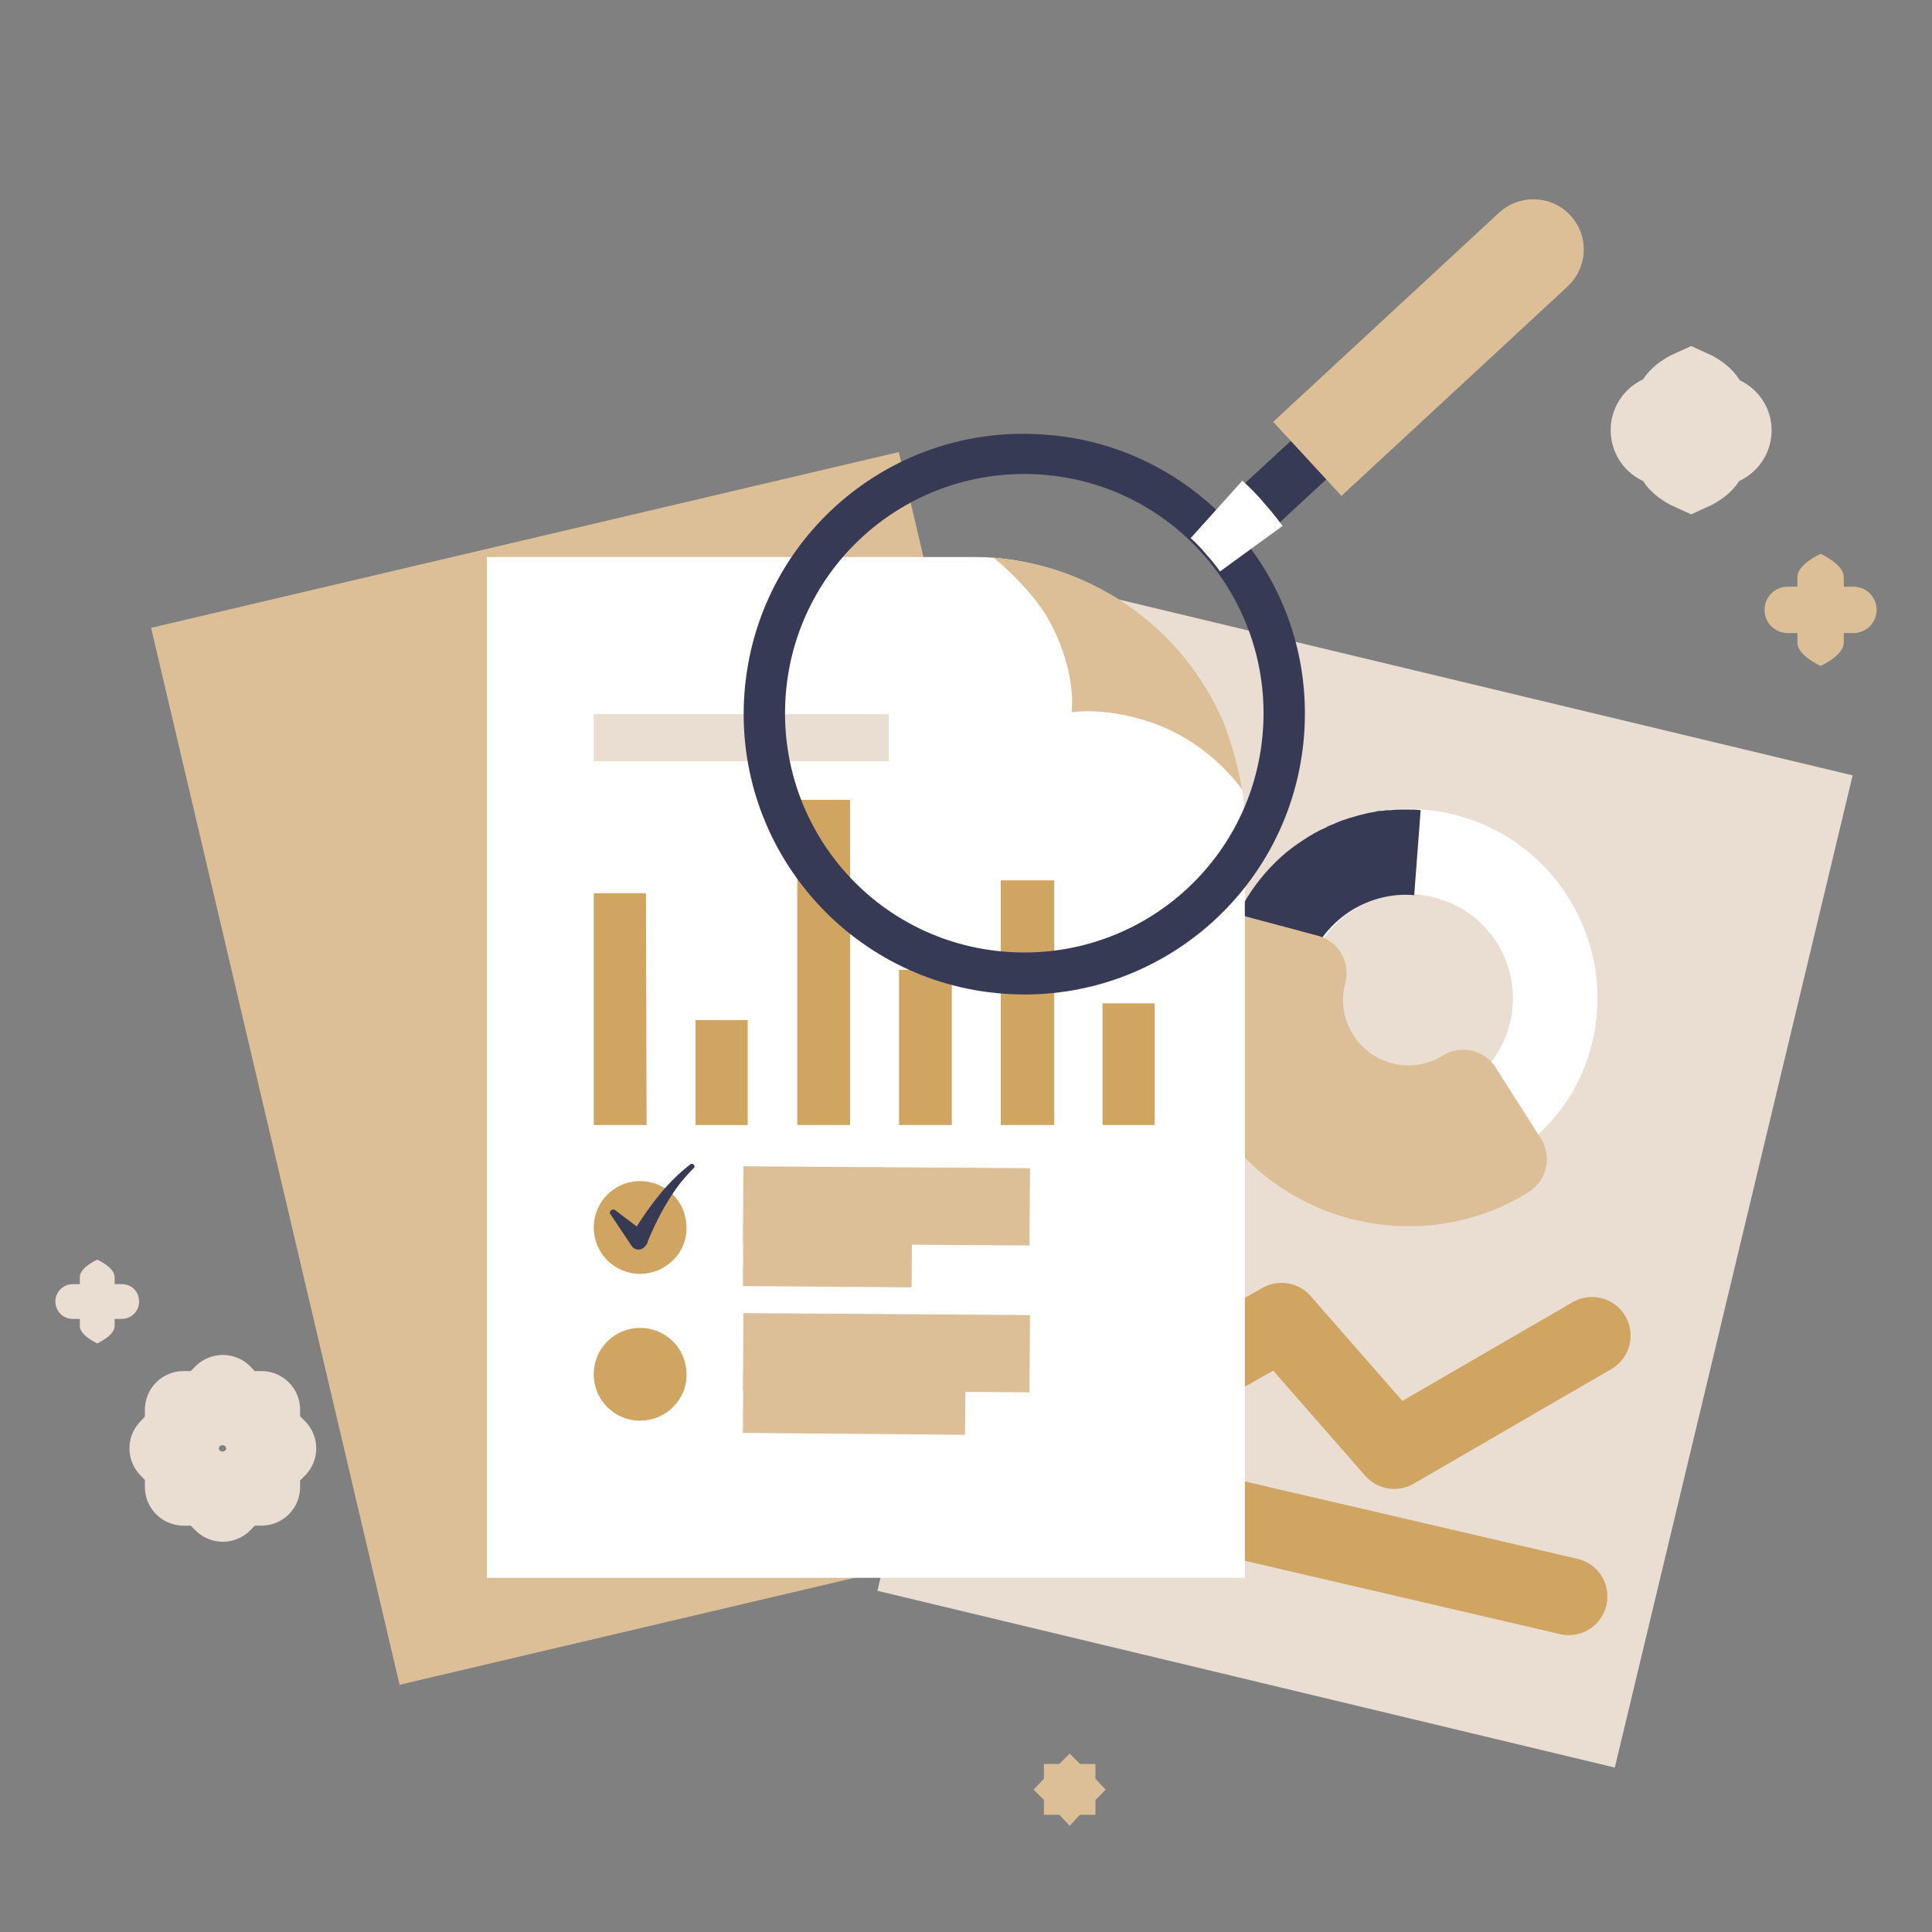 <svg xml:space="preserve" style="enable-background:new 0 0 300 300;" viewBox="0 0 300 300" y="0px" x="0px" xmlns:xlink="http://www.w3.org/1999/xlink" xmlns="http://www.w3.org/2000/svg" id="Layer_1" version="1.1">
<rect x="0" y="0" width="300" height="300" fill="#808080" stroke="none"/>
<style type="text/css">
	.st0{fill:#EADED3;}
	.st1{fill:#FFFFFF;}
	.st2{fill:#363A55;}
	.st3{fill:#DDBF97;stroke:#DDBF97;stroke-width:12;stroke-linecap:round;stroke-linejoin:round;stroke-miterlimit:10;}
	.st4{fill:none;stroke:#D0A461;stroke-width:12;stroke-linecap:round;stroke-linejoin:round;stroke-miterlimit:10;}
	.st5{fill:#D0A461;}
	.st6{fill:#DDBF97;}
	.st7{fill:none;stroke:#DDBF97;stroke-width:12;stroke-miterlimit:10;}
	.st8{fill:none;stroke:#FFFFFF;stroke-width:12;stroke-miterlimit:10;}
	.st9{fill:none;stroke:#EADED3;stroke-width:12;stroke-miterlimit:10;}
	.st10{fill:none;stroke:#EADED3;stroke-width:12;stroke-linecap:round;stroke-linejoin:round;stroke-miterlimit:10;}
</style>
<g>
	<g>
		
			<rect height="158.5" width="117.8" class="st0" transform="matrix(0.972 0.233 -0.233 0.972 48.733 -44.388)" y="104.6" x="153.1"></rect>
		<g>
			<g>
				<path d="M243.6,139.5c-5.1-8.3-13.7-13.1-22.7-13.8c-0.8-0.1-1.6-0.1-2.3-0.1c-0.8,0-1.6,0-2.4,0.1
					c-0.4,0-0.8,0.1-1.2,0.1c-0.3,0-0.6,0.1-1,0.1c-1.8,0.3-3.5,0.7-5.3,1.4c-0.3,0.1-0.7,0.3-1,0.4c-0.2,0.1-0.5,0.2-0.7,0.3
					c-0.3,0.1-0.5,0.2-0.7,0.3c0,0-0.1,0-0.1,0.1c-0.3,0.1-0.6,0.3-0.9,0.4c-0.1,0-0.1,0.1-0.2,0.1c-0.3,0.2-0.6,0.3-0.9,0.5
					l-0.1,0.1c-0.3,0.2-0.6,0.4-0.9,0.5c-1.1,0.7-2.1,1.4-3.1,2.2c-4.9,4-8.3,9.4-9.8,15.2c0,0.1,0,0.2-0.1,0.2
					c-0.1,0.2-0.1,0.5-0.2,0.7c-0.1,0.2-0.1,0.5-0.2,0.7c0,0.2-0.1,0.5-0.1,0.7c-0.1,0.7-0.2,1.4-0.3,2.1c0,0.2-0.1,0.5-0.1,0.7
					c0,0.2,0,0.5,0,0.7c0,0.6-0.1,1.1-0.1,1.7c0,0.2,0,0.5,0,0.7c0,0.4,0,0.7,0,1.1c0,0.7,0.1,1.5,0.2,2.2c0.1,1.1,0.4,2.2,0.6,3.3
					c0,0.1,0,0.2,0.1,0.2c0.2,0.7,0.4,1.3,0.6,1.9c0.1,0.3,0.2,0.5,0.3,0.8c0.1,0.2,0.2,0.4,0.2,0.6c0,0,0,0,0,0.1
					c0.1,0.2,0.2,0.5,0.3,0.7c0.1,0.2,0.2,0.4,0.3,0.6c0,0,0,0,0,0c0,0.1,0.1,0.2,0.2,0.3c0,0.1,0.1,0.2,0.2,0.3
					c0.4,0.9,0.9,1.8,1.5,2.6c0.7,1.1,1.4,2.1,2.2,3c0.4,0.5,0.8,1,1.2,1.4c0.3,0.3,0.6,0.6,0.9,0.9c0,0,0,0,0,0
					c8.1,8.1,20.4,10.7,31.2,6.5c0.6-0.2,1.1-0.5,1.7-0.7c1.1-0.5,2.2-1.1,3.3-1.8C248,171.4,252.2,153.3,243.6,139.5z M205,163.6
					c-2.5-3.9-3-8.5-1.9-12.7c1-3.8,3.4-7.3,7.1-9.6c3-1.9,6.5-2.7,9.8-2.4c4.9,0.4,9.7,3,12.5,7.6c4.7,7.6,2.4,17.5-5.2,22.2
					C219.7,173.5,209.7,171.2,205,163.6z" class="st1"></path>
				<path d="M234.2,180c-1.1,0.7-2.2,1.3-3.3,1.8c-0.6,0.3-1.1,0.5-1.7,0.7c-0.4,0.1-0.8,0.3-1.2,0.4
					c-0.2,0.1-0.4,0.1-0.6,0.2c-0.2,0.1-0.4,0.1-0.6,0.2c-0.4,0.1-0.8,0.2-1.2,0.3c-0.2,0.1-0.4,0.1-0.6,0.1c-1,0.2-2,0.4-3,0.5
					c-0.1,0-0.2,0-0.3,0c-0.3,0-0.6,0.1-0.9,0.1c-1.2,0.1-2.4,0.1-3.6,0c-0.3,0-0.6,0-0.9-0.1c-0.3,0-0.6,0-0.9-0.1
					c-0.2,0-0.4,0-0.6-0.1c-0.7-0.1-1.3-0.2-2-0.3c-0.3-0.1-0.6-0.1-0.9-0.2c-0.3-0.1-0.6-0.1-0.9-0.2c-0.7-0.2-1.3-0.4-1.9-0.6
					c-0.2-0.1-0.4-0.1-0.6-0.2c-0.3-0.1-0.6-0.2-0.8-0.3c-0.3-0.1-0.6-0.2-0.8-0.3c-1.1-0.5-2.2-1-3.2-1.6c-0.3-0.2-0.6-0.4-1-0.6
					c0,0,0,0-0.1,0c-0.3-0.2-0.6-0.4-0.9-0.6c0,0-0.1-0.1-0.1-0.1c-0.3-0.2-0.5-0.4-0.8-0.6c-0.3-0.2-0.6-0.4-0.8-0.7
					c-0.3-0.2-0.5-0.4-0.8-0.7c-0.1-0.1-0.3-0.2-0.4-0.4c-0.6-0.6-1.2-1.1-1.8-1.7c-0.4-0.4-0.8-0.9-1.2-1.4c-0.8-1-1.5-2-2.2-3
					c-0.5-0.9-1-1.7-1.5-2.6c-0.1-0.1-0.1-0.2-0.2-0.3c-0.1-0.1-0.1-0.2-0.2-0.3c0,0,0,0,0,0c-0.1-0.2-0.2-0.4-0.3-0.6
					c-0.2-0.4-0.4-0.9-0.5-1.4c-2.1-5.8-2.3-12-0.8-17.8c1.6-5.8,4.9-11.2,9.7-15.2c1-0.8,2-1.5,3.1-2.2c0.3-0.2,0.6-0.4,0.9-0.5
					l0.1-0.1c0.3-0.2,0.6-0.3,0.9-0.5c0.1,0,0.1-0.1,0.2-0.1c0.3-0.1,0.6-0.3,0.9-0.4c0.1,0,0.1,0,0.1-0.1c0.2-0.1,0.5-0.2,0.7-0.3
					c0.3-0.1,0.5-0.2,0.7-0.3c0.3-0.1,0.7-0.3,1-0.4c1.7-0.6,3.5-1.1,5.3-1.4c0.3-0.1,0.6-0.1,1-0.1c0.4-0.1,0.8-0.1,1.2-0.1
					c0.8-0.1,1.6-0.1,2.4-0.1c0.8,0,1.6,0,2.3,0.1l-1,13.2c-3.3-0.3-6.7,0.5-9.8,2.4c-3.6,2.3-6,5.7-7.1,9.6
					c-1.1,4.2-0.6,8.7,1.9,12.7c4.7,7.6,14.7,9.9,22.2,5.2L234.2,180z" class="st2"></path>
				<path d="M234.2,180c-1.1,0.7-2.2,1.3-3.3,1.8c-12.1,5.5-26.6,2.1-35-8.1c-0.8-1-1.5-2-2.2-3c-0.5-0.9-1-1.7-1.5-2.6
					c-0.1-0.1-0.1-0.2-0.2-0.3c-0.1-0.1-0.1-0.2-0.2-0.3c0,0,0,0,0,0c-0.1-0.2-0.2-0.4-0.3-0.6c-0.1-0.2-0.2-0.5-0.3-0.7
					c0,0,0,0,0-0.1c-0.1-0.2-0.2-0.4-0.2-0.6c-0.1-0.3-0.2-0.5-0.3-0.8c-1-2.8-1.5-5.8-1.5-8.8c0-0.2,0-0.5,0-0.7
					c0-0.6,0-1.1,0.1-1.7c0-0.2,0-0.5,0-0.7c0-0.2,0-0.5,0.1-0.7c0.1-0.7,0.2-1.4,0.3-2.1c0-0.2,0.1-0.5,0.1-0.7
					c0-0.2,0.1-0.5,0.2-0.7c0.1-0.2,0.1-0.5,0.2-0.7c0-0.1,0-0.2,0.1-0.2l0,0l0.1,0l12.7,3.4c-1.1,4.2-0.6,8.7,1.9,12.7
					c4.7,7.6,14.7,9.9,22.2,5.2L234.2,180z" class="st3"></path>
			</g>
			<g>
				<line y2="231.7" x2="157.9" y1="191.6" x1="167.2" class="st4"></line>
				<line y2="227.4" x2="155.5" y1="247.9" x1="243.6" class="st4"></line>
				<g>
					<polyline points="168.1,222.7 199,205.2 216.5,225.2 247.2,207.4" class="st4"></polyline>
					<circle r="2.5" cy="222.7" cx="168.1" class="st5"></circle>
					<circle r="2.5" cy="205.2" cx="198.8" class="st5"></circle>
					<circle r="2.5" cy="224.6" cx="216.7" class="st5"></circle>
					<polygon points="245.3,212.4 245.2,208.6 242.1,206.5 251.2,205.3" class="st5"></polygon>
				</g>
			</g>
		</g>
	</g>
	
		<rect height="168.5" width="119.2" class="st6" transform="matrix(0.974 -0.229 0.229 0.974 -35.255 27.424)" y="81.6" x="41.1"></rect>
	<g>
		<g>
			<g>
				<path d="M193.3,129v116H75.6V86.5h75.3c1.1,0,2.2,0,3.3,0.1c10,0.8,19.5,5.1,26.7,12.3c4,4,7.1,8.7,9.2,13.8
					c1.3,3.2,2.2,6.5,2.8,9.9C193.2,124.7,193.3,126.8,193.3,129z" class="st1"></path>
				<path d="M192.9,122.6c-2.8-3.7-7.7-8.5-15.3-10.8c-6.7-2-11.2-1.2-11.2-1.2s0.9-6.5-3.7-14.6
					c-1.9-3.3-5.2-6.7-8.4-9.4c10,0.8,19.5,5.1,26.7,12.3c4,4,7.1,8.7,9.2,13.8C191.4,115.9,192.3,119.2,192.9,122.6z" class="st6"></path>
				<g>
					<g>
						<path d="M99.4,197.8L99.4,197.8c-4,0-7.2-3.2-7.2-7.2v0c0-4,3.2-7.2,7.2-7.2h0c4,0,7.2,3.2,7.2,7.2v0
							C106.7,194.5,103.4,197.8,99.4,197.8z" class="st5"></path>
						<line y2="187.4" x2="159.9" y1="187.1" x1="115.4" class="st7"></line>
						<line y2="193.9" x2="141.6" y1="193.7" x1="115.4" class="st7"></line>
						<path d="M99.4,220.6L99.4,220.6c-4,0-7.2-3.2-7.2-7.2v0c0-4,3.2-7.2,7.2-7.2h0c4,0,7.2,3.2,7.2,7.2v0
							C106.7,217.3,103.4,220.6,99.4,220.6z" class="st5"></path>
						<line y2="210.2" x2="159.9" y1="209.9" x1="115.4" class="st7"></line>
						<line y2="216.8" x2="149.9" y1="216.5" x1="115.4" class="st7"></line>
						<path d="M95.5,187.9l4.9,3.7L98,192c0.1-0.1,0.2-0.3,0.2-0.4c0.2-0.4,0.5-0.8,0.7-1.2c2.3-3.6,4.9-7,8.3-9.6
							c0.4-0.3,0.9,0.3,0.5,0.6c-0.8,0.8-1.6,1.7-2.3,2.6c-2,2.7-3.5,5.6-4.8,8.7c0,0.1-0.1,0.3-0.1,0.4l-0.4,0.5
							c-0.5,0.6-1.5,0.6-2-0.1c0,0-3.4-5.1-3.4-5.1C94.6,188.1,95.1,187.6,95.5,187.9L95.5,187.9z" class="st2"></path>
					</g>
					<g>
						<g>
							<path d="M100.4,174.7h-8.2l0-36c0,0,0,0,0,0l8.1,0c0,0,0,0,0,0L100.4,174.7z" class="st5"></path>
						</g>
						<g>
							<path d="M116.2,174.7H108l0-16.3c0,0,0,0,0,0l8.1,0c0,0,0,0,0,0V174.7z" class="st5"></path>
						</g>
						<g>
							<path d="M132,174.7h-8.2l0-50.4c0,0,0-0.1,0.1-0.1l8,0c0,0,0.1,0,0.1,0.1V174.7z" class="st5"></path>
						</g>
						<g>
							<path d="M147.8,174.7h-8.2l0-24c0,0,0-0.1,0.1-0.1l8,0c0,0,0.1,0,0.1,0.1V174.7z" class="st5"></path>
						</g>
						<g>
							<path d="M163.6,174.7h-8.2l0-37.9c0,0,0-0.1,0.1-0.1l8.1,0c0,0,0.1,0,0.1,0.1V174.7z" class="st5"></path>
						</g>
						<g>
							<path d="M179.4,174.7h-8.2l0-18.9c0,0,0,0,0,0l8.1,0c0,0,0,0,0,0V174.7z" class="st5"></path>
						</g>
					</g>
					<rect height="7.3" width="45.8" class="st0" y="110.9" x="92.2"></rect>
				</g>
			</g>
		</g>
	</g>
	<g>
		<g>
			<path d="M241.7,34.5c-0.7-0.7-1.4-1.5-2.1-2.2l-50.9,47l5.5,6l50.8-47C243.9,37,242.8,35.7,241.7,34.5z" class="st2"></path>
		</g>
		<g>
			<polyline points="207.9,66.3 221.4,53.8 241.7,34.5" class="st0"></polyline>
			<path d="M243.4,44.5L208.3,77l-10.6-11.5L232.8,33c3.2-2.9,8.1-2.7,11,0.4l0,0C246.8,36.6,246.6,41.5,243.4,44.5z" class="st6"></path>
		</g>
		<path d="M115.6,107.6c-1.8,24,16.2,44.9,40.2,46.7c24,1.8,44.9-16.2,46.7-40.2c0.8-10.7-2.3-20.8-8.2-28.8
			c-0.8-1.1-1.6-2.1-2.5-3.1c-0.9-1.1-1.9-2.1-2.9-3c-7-6.6-16.3-11-26.6-11.7C138.3,65.6,117.4,83.6,115.6,107.6z M196.1,113.5
			c-1.5,20.5-19.3,35.8-39.8,34.3c-20.5-1.5-35.8-19.3-34.3-39.8c1.5-20.5,19.3-35.8,39.8-34.3S197.6,93.1,196.1,113.5z" class="st2"></path>
		<path d="M194.3,85.2c-0.8-1.1-1.6-2.1-2.5-3.1c-0.9-1.1-1.9-2.1-2.9-3" class="st8"></path>
	</g>
	<g>
		<path d="M18.9,199.4h-1.1v-1.1c0-1.5-2.7-2.7-2.7-2.7s-2.7,1.2-2.7,2.7v1.1h-1.1c-1.5,0-2.7,1.2-2.7,2.7
			s1.2,2.7,2.7,2.7h1.1v1.1c0,1.5,2.7,2.7,2.7,2.7s2.7-1.2,2.7-2.7v-1.1h1.1c1.5,0,2.7-1.2,2.7-2.7S20.5,199.4,18.9,199.4z" class="st0"></path>
		<path d="M266.4,64.2h-1.1V63c0-1.5-2.7-2.7-2.7-2.7s-2.7,1.2-2.7,2.7v1.1h-1.1c-1.5,0-2.7,1.2-2.7,2.7
			c0,1.5,1.2,2.7,2.7,2.7h1.1v1.1c0,1.5,2.7,2.7,2.7,2.7s2.7-1.2,2.7-2.7v-1.1h1.1c1.5,0,2.7-1.2,2.7-2.7
			C269.1,65.4,267.9,64.2,266.4,64.2z" class="st9"></path>
		<path d="M287.8,91.1h-1.5v-1.5c0-2-3.6-3.6-3.6-3.6s-3.6,1.6-3.6,3.6v1.5h-1.5c-2,0-3.6,1.6-3.6,3.6
			c0,2,1.6,3.6,3.6,3.6h1.5v1.5c0,2,3.6,3.6,3.6,3.6s3.6-1.6,3.6-3.6v-1.5h1.5c2,0,3.6-1.6,3.6-3.6
			C291.4,92.7,289.8,91.1,287.8,91.1z" class="st6"></path>
		<polygon points="40.6,227.4 43.1,224.9 40.6,222.4 40.6,218.9 37,218.9 34.6,216.4 32.1,218.9 28.5,218.9 
			28.5,222.4 26.1,224.9 28.5,227.4 28.5,230.9 32.1,230.9 34.6,233.4 37,230.9 40.6,230.9" class="st10"></polygon>
		<polygon points="170.1,279.5 171.7,277.9 170.1,276.2 170.1,273.9 167.7,273.9 166.1,272.3 164.5,273.9 162.1,273.9 
			162.1,276.2 160.5,277.9 162.1,279.5 162.1,281.8 164.5,281.8 166.1,283.5 167.7,281.8 170.1,281.8" class="st6"></polygon>
	</g>
</g>
</svg>
